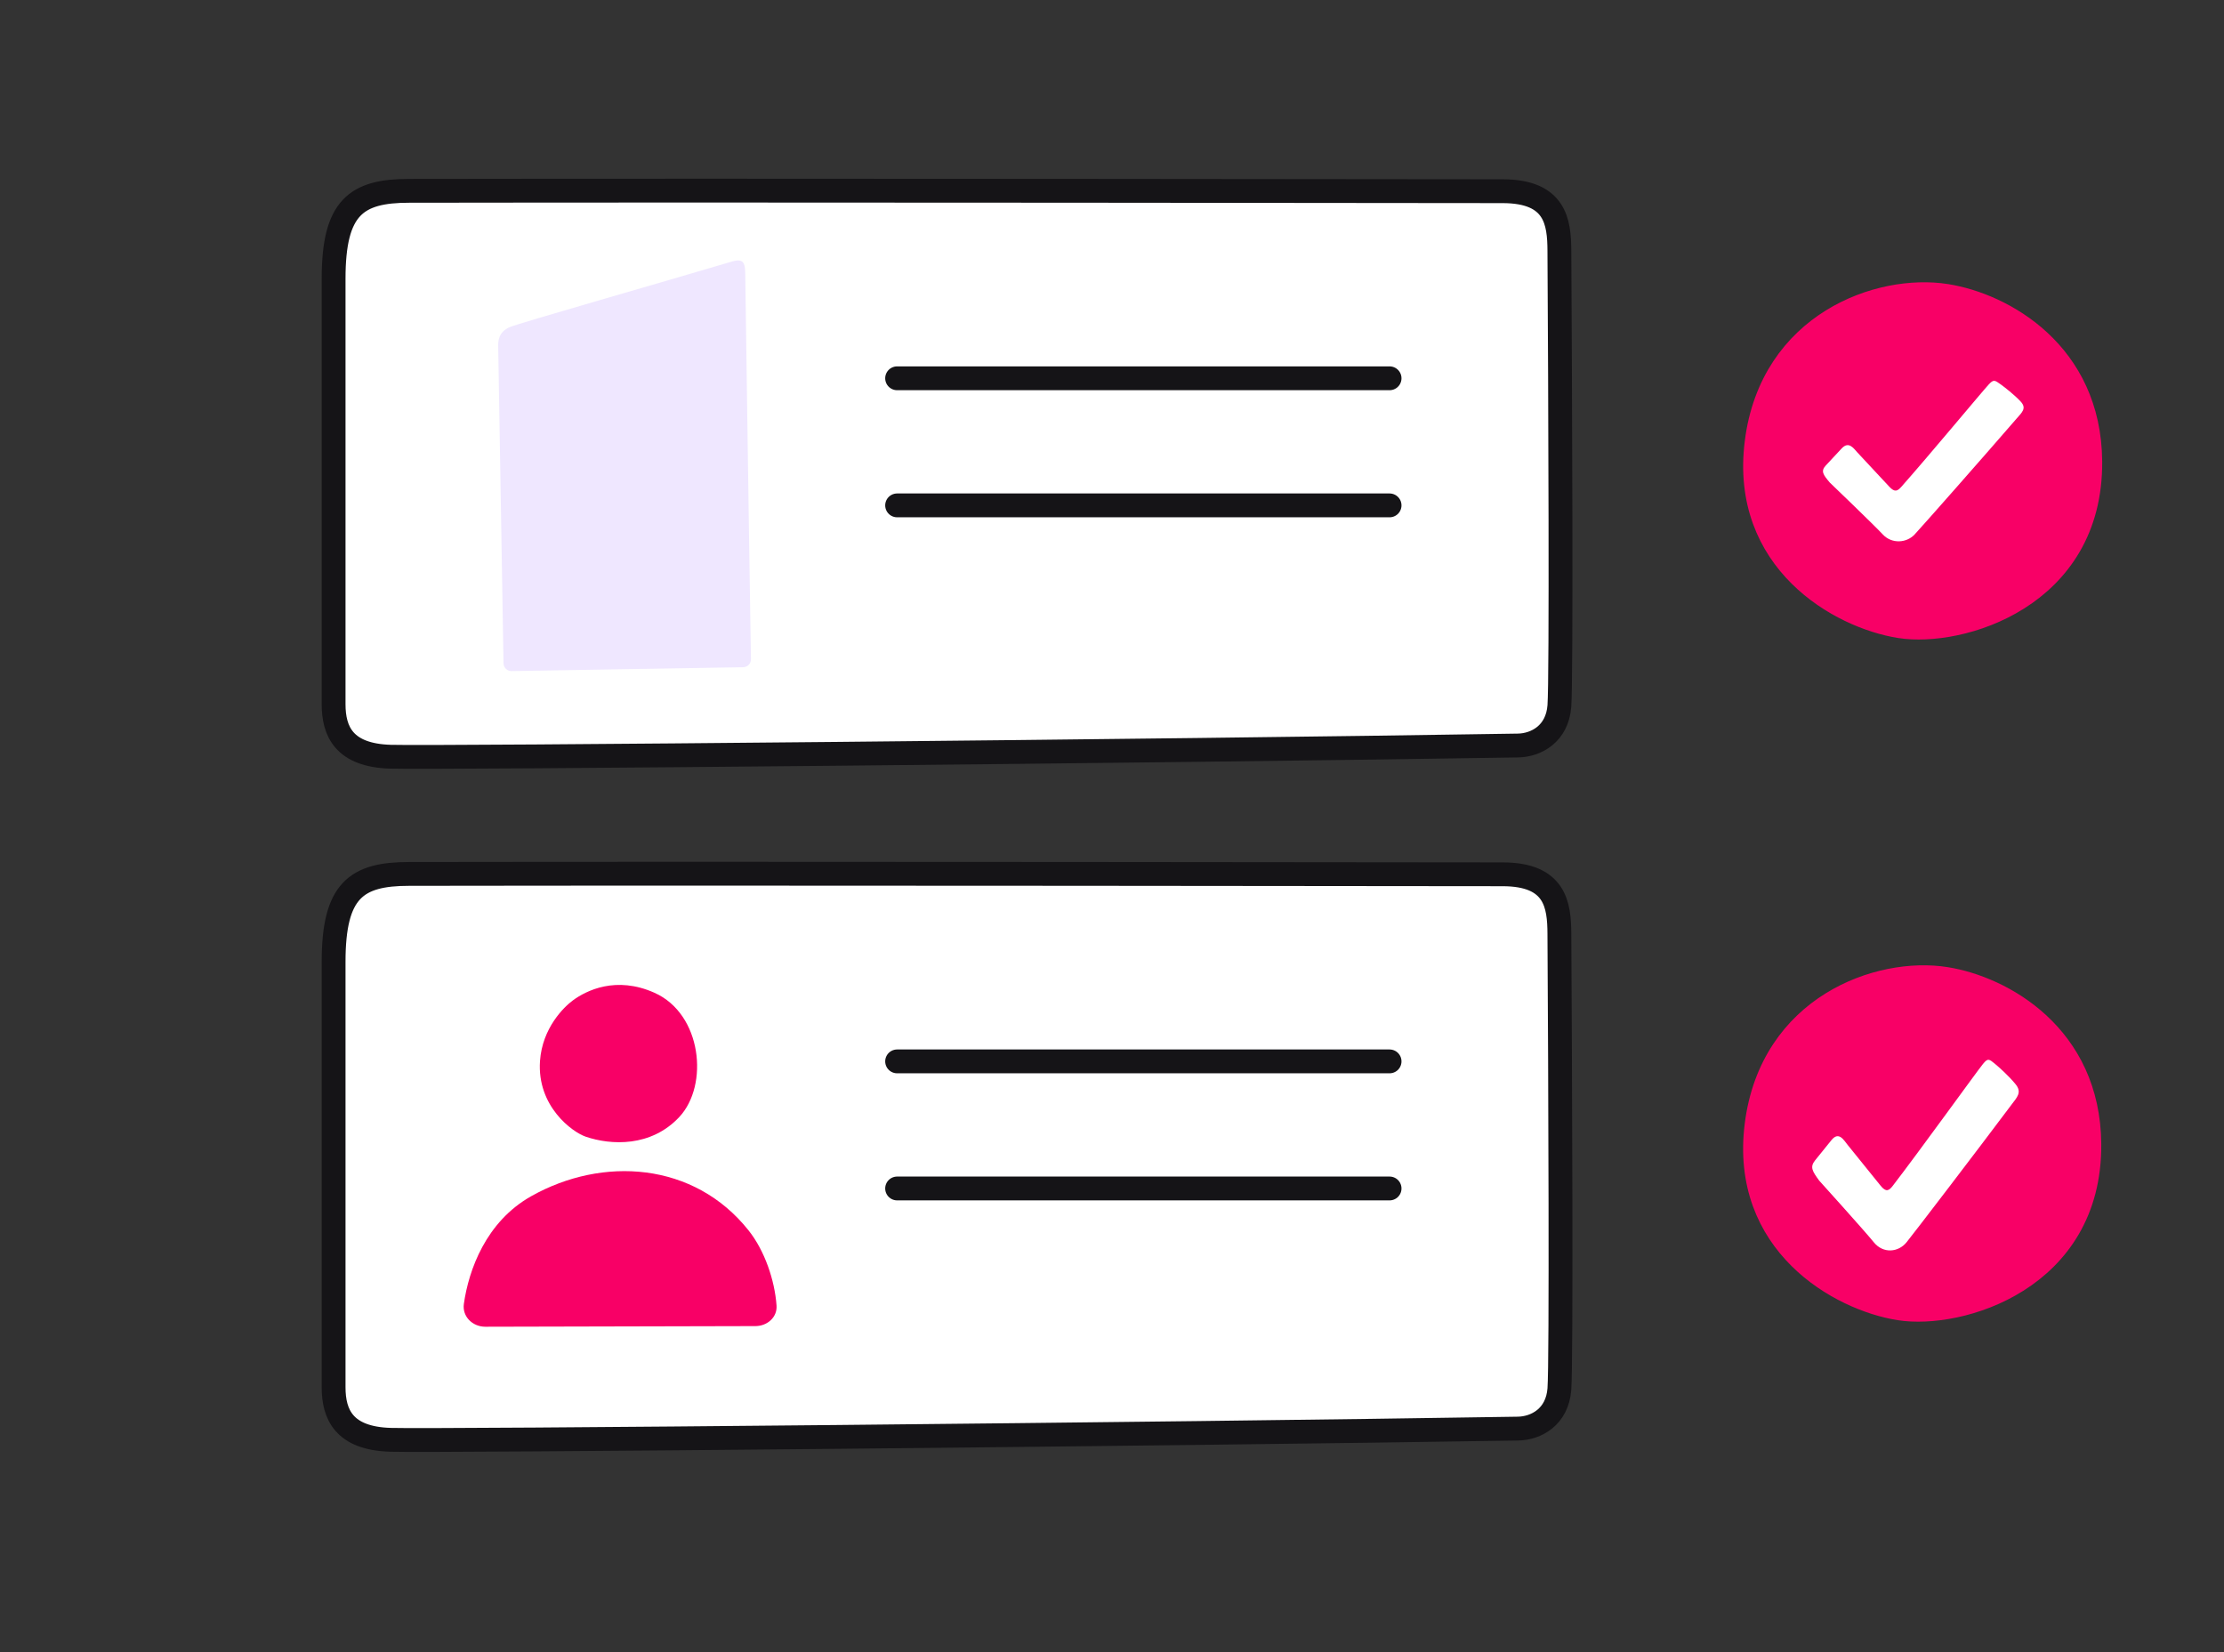 <?xml version="1.0" encoding="UTF-8"?> <svg xmlns="http://www.w3.org/2000/svg" width="140" height="104" viewBox="0 0 140 104" fill="none"><rect x="0" y="0" width="140" height="104" fill="#333333" stroke="none"/><g clip-path="url(#clip0_10965_62445)"><path d="M131.524 72.017C131.473 65.203 126.04 62.185 122.478 61.62C118.3 60.958 111.521 63.357 110.576 70.813C109.631 78.27 115.792 81.761 119.567 82.362C123.343 82.962 131.588 80.534 131.524 72.017Z" fill="#F80066" stroke="#F80066" stroke-width="1.5"></path><path d="M117.956 78.2C117.367 77.472 114.518 74.319 114.518 74.319C114.091 73.733 113.917 73.469 114.26 73.043L115.291 71.767C115.754 71.194 116.064 71.767 116.321 72.086L118.383 74.638C118.729 75.067 118.91 74.958 119.155 74.638C120.873 72.405 124.411 67.491 124.824 66.98C125.14 66.589 125.21 66.662 125.597 66.98C125.854 67.193 126.473 67.746 126.885 68.257C127.297 68.767 126.973 69.072 126.627 69.533C124.394 72.511 120.532 77.562 120.017 78.2C119.502 78.838 118.544 78.929 117.956 78.2Z" fill="white"></path><path d="M131.582 29.048C131.531 22.216 126.084 19.19 122.513 18.624C118.324 17.96 111.527 20.366 110.579 27.841C109.632 35.317 115.809 38.818 119.595 39.42C123.38 40.022 131.646 37.588 131.582 29.048Z" fill="#F80066" stroke="#F80066" stroke-width="1.5"></path><path d="M118.523 33.644C117.951 33.03 115.184 30.376 115.184 30.376C114.769 29.883 114.6 29.66 114.933 29.302L115.934 28.227C116.384 27.745 116.685 28.227 116.935 28.496L118.938 30.645C119.274 31.006 119.45 30.914 119.688 30.645C121.357 28.765 124.794 24.628 125.194 24.198C125.501 23.868 125.57 23.93 125.945 24.198C126.195 24.377 126.796 24.843 127.197 25.273C127.597 25.702 127.282 25.959 126.946 26.347C124.777 28.854 121.026 33.106 120.525 33.644C120.025 34.181 119.094 34.257 118.523 33.644Z" fill="white"></path><path d="M21 87.328L21 60.547C21 56.05 22.415 55.012 25.759 55.012C47.902 54.975 91.721 55.036 94.584 55.036C97.933 55.036 98.151 56.982 98.162 58.783C98.216 67.6 98.292 85.675 98.162 87.438C98.032 89.202 96.693 89.91 95.559 89.929C72.956 90.296 27.505 90.723 24.578 90.635C21.65 90.546 21 89.034 21 87.328Z" fill="white" stroke="#151417" stroke-width="1.5"></path><path d="M33.444 75.297C30.592 76.901 29.503 79.941 29.2 82.078C29.087 82.877 29.748 83.519 30.555 83.517L47.555 83.477C48.296 83.475 48.935 82.924 48.883 82.185C48.77 80.592 48.137 78.728 47.12 77.45C43.688 73.138 37.936 72.772 33.444 75.297Z" fill="#F80066"></path><path d="M41.202 62.496C38.778 61.412 36.906 62.353 36.063 62.973C35.501 63.386 34.137 64.709 33.993 66.787C33.796 69.647 36.032 71.268 36.872 71.554C38.458 72.094 40.98 72.221 42.762 70.314C44.638 68.307 44.187 63.831 41.202 62.496Z" fill="#F80066"></path><path d="M21 44.328L21 17.547C21 13.05 22.415 12.012 25.759 12.012C47.902 11.975 91.721 12.036 94.584 12.036C97.933 12.036 98.151 13.982 98.162 15.783C98.216 24.6 98.292 42.675 98.162 44.438C98.032 46.202 96.693 46.91 95.559 46.929C72.956 47.296 27.505 47.723 24.578 47.635C21.65 47.546 21 46.034 21 44.328Z" fill="white" stroke="#151417" stroke-width="1.5"></path><path d="M56.473 66.813H87.473" stroke="#151417" stroke-width="1.5" stroke-linecap="round"></path><path d="M56.473 23.813H87.473" stroke="#151417" stroke-width="1.5" stroke-linecap="round"></path><path d="M56.473 74.813H87.473" stroke="#151417" stroke-width="1.5" stroke-linecap="round"></path><path d="M56.473 31.813H87.473" stroke="#151417" stroke-width="1.5" stroke-linecap="round"></path><path d="M31.362 21.82L31.696 41.753C31.701 42.029 31.928 42.249 32.204 42.245L46.78 42.001C47.056 41.996 47.276 41.774 47.272 41.498C47.135 33.202 46.923 17.838 46.915 17.359C46.903 16.66 46.896 16.219 46.074 16.464C41.721 17.759 32.718 20.325 32.093 20.59C31.347 20.907 31.357 21.524 31.362 21.82Z" fill="#EFE7FF"></path><mask id="path-14-inside-1_10965_62445" fill="white"><rect x="34.219" y="23.704" width="10.093" height="1.946" rx="0.2" transform="rotate(-2.362 34.219 23.704)"></rect></mask><rect x="34.219" y="23.704" width="10.093" height="1.946" rx="0.2" transform="rotate(-2.362 34.219 23.704)" fill="white" stroke="white" stroke-width="1.946" stroke-linejoin="bevel" mask="url(#path-14-inside-1_10965_62445)"></rect><mask id="path-15-inside-2_10965_62445" fill="white"><rect x="34.299" y="27.862" width="10.093" height="1.9" rx="0.2" transform="rotate(-2.362 34.299 27.862)"></rect></mask><rect x="34.299" y="27.862" width="10.093" height="1.9" rx="0.2" transform="rotate(-2.362 34.299 27.862)" fill="white" stroke="white" stroke-width="1.9" stroke-linejoin="bevel" mask="url(#path-15-inside-2_10965_62445)"></rect><mask id="path-16-inside-3_10965_62445" fill="white"><rect x="34.299" y="32.314" width="10.093" height="1.9" rx="0.2" transform="rotate(-2.362 34.299 32.314)"></rect></mask><rect x="34.299" y="32.314" width="10.093" height="1.9" rx="0.2" transform="rotate(-2.362 34.299 32.314)" fill="white" stroke="white" stroke-width="1.9" stroke-linejoin="bevel" mask="url(#path-16-inside-3_10965_62445)"></rect></g><defs><clipPath id="clip0_10965_62445"><rect width="140" height="104" fill="white"></rect></clipPath></defs></svg> 